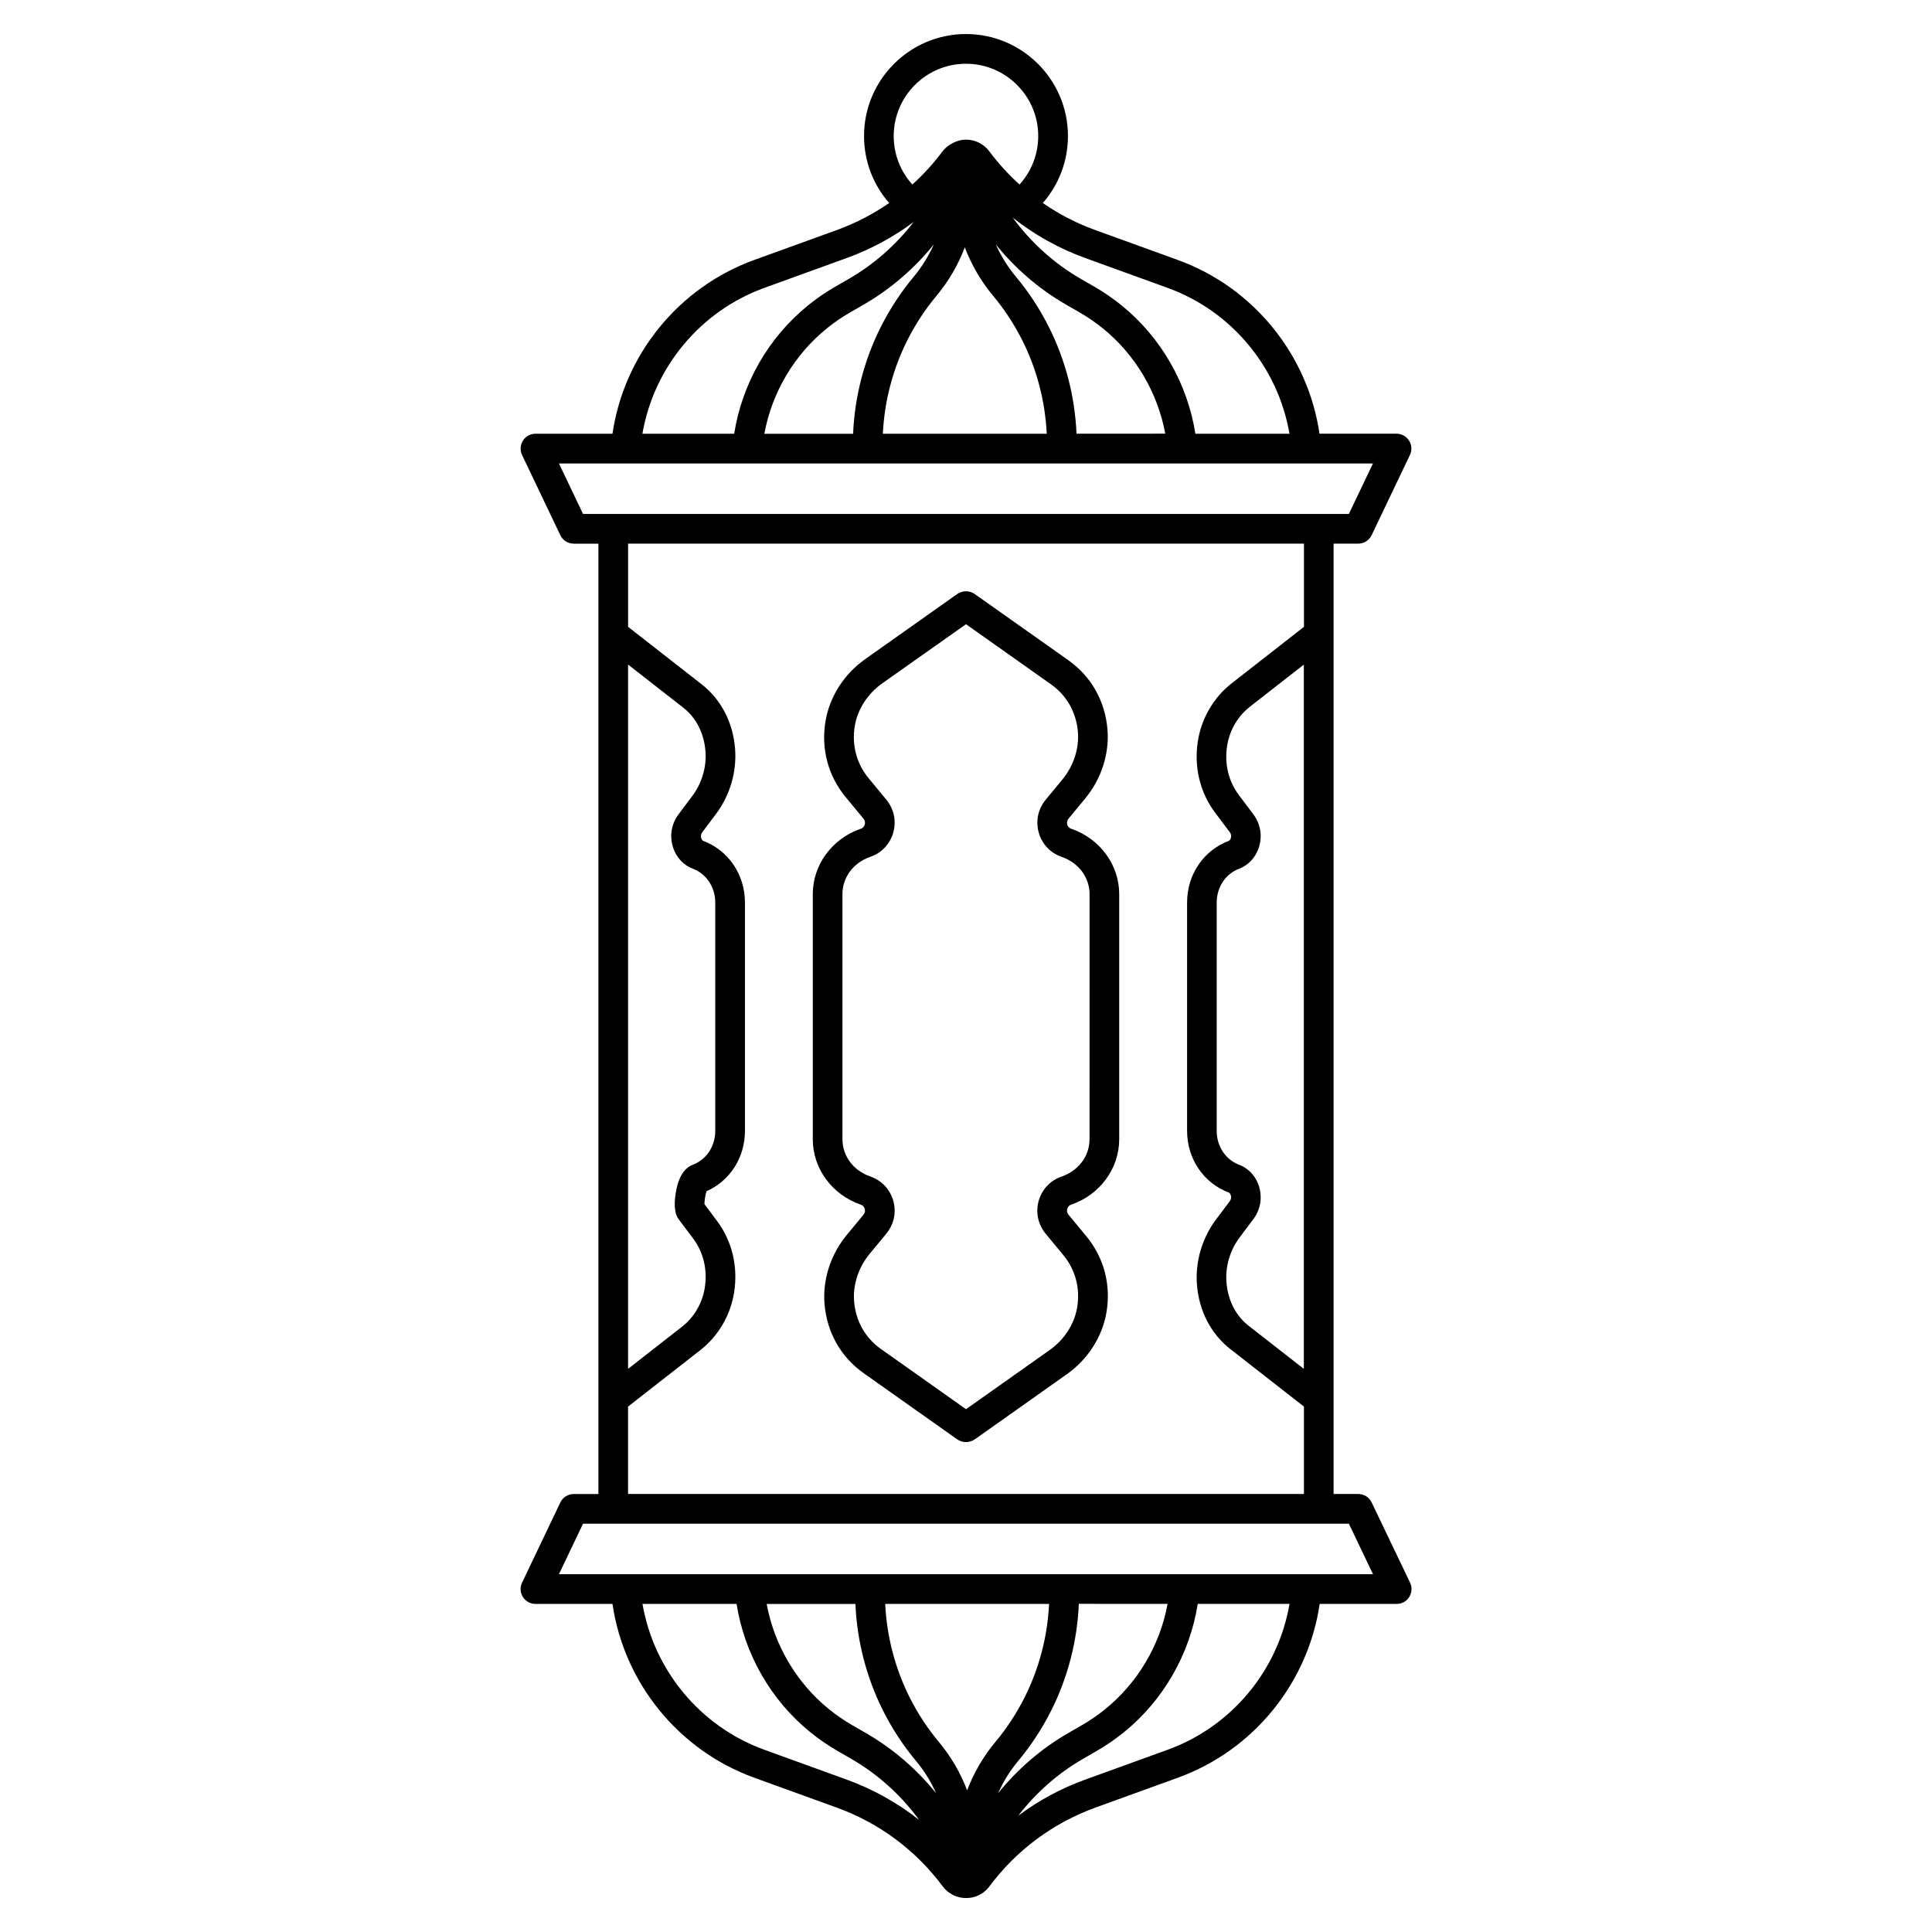 <?xml version="1.0" encoding="UTF-8"?>
<!-- Uploaded to: ICON Repo, www.iconrepo.com, Generator: ICON Repo Mixer Tools -->
<svg fill="#000000" width="800px" height="800px" version="1.1" viewBox="144 144 512 512" xmlns="http://www.w3.org/2000/svg">
 <g>
  <path d="m427.84 363.61c-0.582-0.195-1.141-0.816-1.062-1.762 0.02-0.297 0.195-0.66 0.473-0.992l4.309-5.215c4.34-5.234 6.496-11.965 5.922-18.469-0.66-7.477-4.34-13.953-10.383-18.223l-24.797-17.535c-0.68-0.473-1.477-0.719-2.301-0.719-0.816 0-1.684 0.277-2.352 0.746l-24.395 17.258c-5.531 3.918-9.348 9.852-10.461 16.285-1.277 7.391 0.629 14.602 5.363 20.32l4.594 5.551c0.277 0.336 0.441 0.699 0.473 0.992 0.078 0.945-0.48 1.566-1.062 1.762-7.637 2.609-12.762 9.574-12.762 17.34v64.973c0 7.766 5.125 14.73 12.762 17.34 0.582 0.195 1.141 0.816 1.062 1.762-0.02 0.297-0.195 0.66-0.473 0.992l-4.309 5.215c-4.34 5.234-6.496 11.965-5.922 18.469 0.66 7.477 4.34 13.953 10.383 18.223l24.746 17.504c0.688 0.492 1.504 0.746 2.352 0.746 0.816 0 1.684-0.277 2.352-0.746l24.395-17.258c5.531-3.918 9.348-9.852 10.461-16.285 1.277-7.391-0.629-14.602-5.363-20.32l-4.594-5.551c-0.277-0.336-0.453-0.699-0.473-0.992-0.078-0.945 0.48-1.566 1.062-1.762 7.637-2.609 12.762-9.574 12.762-17.34v-64.973c0-7.762-5.125-14.727-12.762-17.336zm4.891 82.312c0 4.469-2.922 8.344-7.438 9.891-4.094 1.398-6.711 5.441-6.367 9.832 0.156 1.93 0.934 3.789 2.254 5.391l4.594 5.551c3.246 3.918 4.547 8.875 3.672 13.965-0.758 4.398-3.406 8.48-7.242 11.199l-22.199 15.699-22.562-15.961c-4.121-2.914-6.633-7.352-7.086-12.488-0.395-4.457 1.121-9.113 4.144-12.762l4.309-5.215c1.32-1.594 2.098-3.465 2.254-5.391 0.344-4.387-2.273-8.434-6.367-9.832-4.516-1.543-7.438-5.422-7.438-9.891v-64.973c0-4.469 2.922-8.344 7.438-9.891 4.094-1.398 6.711-5.441 6.367-9.832-0.156-1.93-0.934-3.797-2.254-5.391l-4.594-5.551c-3.238-3.918-4.547-8.875-3.672-13.965 0.758-4.398 3.406-8.48 7.242-11.199l22.219-15.688 22.555 15.961c4.121 2.914 6.633 7.352 7.086 12.488 0.395 4.457-1.121 9.113-4.144 12.762l-4.309 5.215c-1.32 1.594-2.106 3.465-2.254 5.391-0.344 4.387 2.273 8.434 6.367 9.832 4.516 1.543 7.438 5.422 7.438 9.891l-0.004 64.961z"/>
  <path d="m507.5 542.16c-0.648-1.367-2.035-2.242-3.551-2.242h-6.535v-251.85h6.535c1.516 0 2.902-0.875 3.551-2.242l10.145-21.254c0.582-1.219 0.5-2.656-0.227-3.797-0.727-1.141-1.977-1.84-3.324-1.84h-20.41c-3.078-20.941-17.504-38.781-37.57-46.051l-21.883-7.93c-4.949-1.789-9.613-4.203-13.875-7.152 4.269-4.879 6.66-11.129 6.66-17.762 0.004-14.902-12.121-27.023-27.016-27.023-14.898 0-27.02 12.121-27.02 27.02 0 6.633 2.383 12.879 6.66 17.762-4.269 2.953-8.926 5.363-13.875 7.164l-21.883 7.93c-20.062 7.273-34.488 25.113-37.57 46.051h-20.41c-1.348 0-2.609 0.688-3.324 1.84-0.719 1.152-0.809 2.578-0.227 3.797l10.145 21.254c0.648 1.367 2.035 2.242 3.551 2.242h6.535v251.85h-6.535c-1.516 0-2.902 0.875-3.551 2.242l-10.145 21.254c-0.582 1.219-0.5 2.656 0.227 3.797s1.977 1.84 3.324 1.84h20.41c3.078 20.941 17.504 38.781 37.57 46.051l21.883 7.93c11.219 4.062 20.91 11.266 28.043 20.84 1.477 1.977 3.738 3.121 6.211 3.121 2.961 0 5.008-1.504 6.211-3.121 7.125-9.566 16.828-16.766 28.043-20.84l21.883-7.93c20.062-7.273 34.488-25.113 37.57-46.051h20.41c1.348 0 2.609-0.688 3.324-1.84 0.719-1.152 0.809-2.578 0.227-3.797zm-35.09-89.473c-3.621-1.367-5.973-4.898-5.973-8.992v-60.496c0-4.094 2.344-7.625 5.965-8.992 3.633-1.367 5.965-5.227 5.668-9.359-0.129-1.801-0.797-3.543-1.93-5.059l-3.879-5.164c-2.715-3.633-3.809-8.246-3.059-13 0.641-4.062 2.824-7.824 5.992-10.301l14.336-11.199v186.64l-14.641-11.434c-3.406-2.656-5.481-6.742-5.863-11.504-0.336-4.164 0.934-8.492 3.473-11.875l3.641-4.852c1.133-1.504 1.789-3.258 1.93-5.047 0.305-4.152-2.019-8-5.66-9.367zm-18.969-232.39c16.973 6.148 29.273 21.059 32.285 38.652h-24.934c-2.086-13.254-9.055-25.484-19.504-33.977-2.262-1.84-4.684-3.504-7.184-4.949l-3.621-2.086c-7.113-4.094-13.285-9.684-18.105-16.266 5.746 4.547 12.203 8.156 19.188 10.695zm-106.88 38.652c2.016-10.953 7.941-20.988 16.66-28.004 1.898-1.523 3.906-2.902 5.984-4.102l3.621-2.086c7.164-4.133 13.492-9.586 18.648-15.98-1.379 3.07-3.16 5.965-5.344 8.582-3.367 4.035-6.289 8.492-8.688 13.246-4.438 8.797-6.957 18.547-7.359 28.359l-23.523-0.004zm37.914-24.816c2.125-4.211 4.715-8.168 7.703-11.738 3.227-3.867 5.758-8.215 7.508-12.859 1.75 4.656 4.281 8.992 7.508 12.859 3 3.59 5.598 7.566 7.734 11.809 3.856 7.684 6.062 16.188 6.465 24.746h-43.426c0.406-8.59 2.621-17.113 6.508-24.816zm44.812 24.816c-0.402-9.781-2.914-19.504-7.32-28.281-2.402-4.781-5.344-9.27-8.727-13.324-2.184-2.617-3.977-5.512-5.344-8.582 5.156 6.406 11.484 11.855 18.648 15.98l3.621 2.086c2.144 1.238 4.211 2.656 6.148 4.231 8.629 7.008 14.484 16.992 16.492 27.867l-23.52 0.004zm-48.441-78.906c0-10.559 8.59-19.148 19.148-19.148s19.148 8.59 19.148 19.148c0 4.82-1.781 9.359-4.961 12.859-2.922-2.648-5.598-5.578-7.988-8.777-1.477-1.977-3.738-3.121-6.211-3.121-2.5 0-5.008 1.504-6.211 3.121-2.383 3.199-5.066 6.129-7.988 8.777-3.168-3.492-4.938-8.039-4.938-12.859zm-34.305 40.254 21.883-7.93c6.387-2.312 12.34-5.539 17.703-9.543-4.684 6.082-10.539 11.258-17.238 15.113l-3.621 2.086c-2.422 1.398-4.773 3.012-6.988 4.793-10.566 8.5-17.613 20.793-19.711 34.137h-24.324c3.023-17.598 15.324-32.496 32.297-38.656zm-54.414 46.523h215.73l-6.394 13.383h-202.95zm35.453 107.38c3.621 1.367 5.973 4.898 5.973 8.992v60.496c0 4.094-2.344 7.625-5.965 8.992-1.859 0.699-3.199 2.43-3.996 5.144-0.078 0.266-1.852 6.465 0.246 9.27l3.879 5.164c2.715 3.633 3.809 8.246 3.059 13-0.641 4.074-2.824 7.824-5.992 10.301l-14.336 11.199v-186.64l14.641 11.434c3.406 2.656 5.481 6.742 5.863 11.504 0.336 4.164-0.934 8.492-3.473 11.875l-3.641 4.852c-1.133 1.504-1.789 3.258-1.93 5.047-0.293 4.156 2.031 8.004 5.672 9.371zm-17.141 142.56 19.188-14.988c4.734-3.699 7.988-9.27 8.926-15.293 1.074-6.867-0.543-13.59-4.547-18.934l-3.324-4.438c0.012-0.973 0.254-2.559 0.562-3.426 6.211-2.746 10.176-8.926 10.176-15.988v-60.496c0-7.398-4.34-13.824-11.059-16.355-0.277-0.098-0.648-0.629-0.59-1.438 0.02-0.277 0.156-0.609 0.375-0.895l3.641-4.852c3.672-4.898 5.5-11.168 5.019-17.219-0.551-6.988-3.699-13.059-8.867-17.094l-19.484-15.223v-22.043h179.11v22.043l-19.188 14.988c-4.734 3.699-7.988 9.27-8.926 15.293-1.074 6.867 0.543 13.59 4.547 18.934l3.879 5.164c0.215 0.285 0.355 0.621 0.375 0.895 0.059 0.809-0.324 1.328-0.602 1.438-6.723 2.539-11.059 8.953-11.059 16.355v60.496c0 7.398 4.34 13.824 11.059 16.355 0.277 0.098 0.648 0.629 0.59 1.438-0.02 0.277-0.156 0.602-0.375 0.895l-3.641 4.852c-3.672 4.898-5.5 11.168-5.019 17.219 0.551 6.988 3.699 13.059 8.867 17.094l19.484 15.223v23.164h-179.12zm36.113 90.941c-16.973-6.148-29.273-21.059-32.285-38.652h24.934c2.086 13.254 9.055 25.484 19.504 33.977 2.262 1.84 4.684 3.504 7.184 4.949l3.621 2.086c7.113 4.094 13.285 9.684 18.105 16.266-5.746-4.547-12.203-8.156-19.188-10.695zm106.87-38.652c-2.016 10.953-7.941 20.988-16.66 28.004-1.898 1.523-3.906 2.902-5.984 4.102l-3.621 2.086c-7.164 4.133-13.492 9.586-18.648 15.98 1.379-3.07 3.16-5.965 5.344-8.582 3.367-4.035 6.289-8.492 8.688-13.246 4.438-8.797 6.957-18.547 7.359-28.359l23.523 0.008zm-37.914 24.828c-2.125 4.211-4.715 8.168-7.703 11.738-3.227 3.867-5.758 8.215-7.508 12.859-1.75-4.656-4.281-8.992-7.508-12.859-3-3.59-5.598-7.566-7.734-11.809-3.856-7.684-6.062-16.188-6.465-24.746h43.426c-0.406 8.578-2.621 17.109-6.508 24.816zm-44.812-24.828c0.402 9.781 2.914 19.504 7.32 28.281 2.402 4.781 5.344 9.27 8.727 13.324 2.184 2.617 3.977 5.512 5.344 8.582-5.156-6.406-11.484-11.855-18.648-15.98l-3.621-2.086c-2.144-1.238-4.211-2.656-6.148-4.231-8.629-7.008-14.484-16.992-16.492-27.867l23.52-0.004zm82.746 38.652-21.883 7.93c-6.387 2.312-12.34 5.539-17.703 9.543 4.684-6.082 10.539-11.258 17.238-15.113l3.621-2.086c2.422-1.398 4.773-3.012 6.988-4.793 10.566-8.5 17.613-20.793 19.711-34.137h24.324c-3.023 17.609-15.324 32.508-32.297 38.656zm-161.32-46.523 6.394-13.383h202.95l6.394 13.383z"/>
 </g>
</svg>